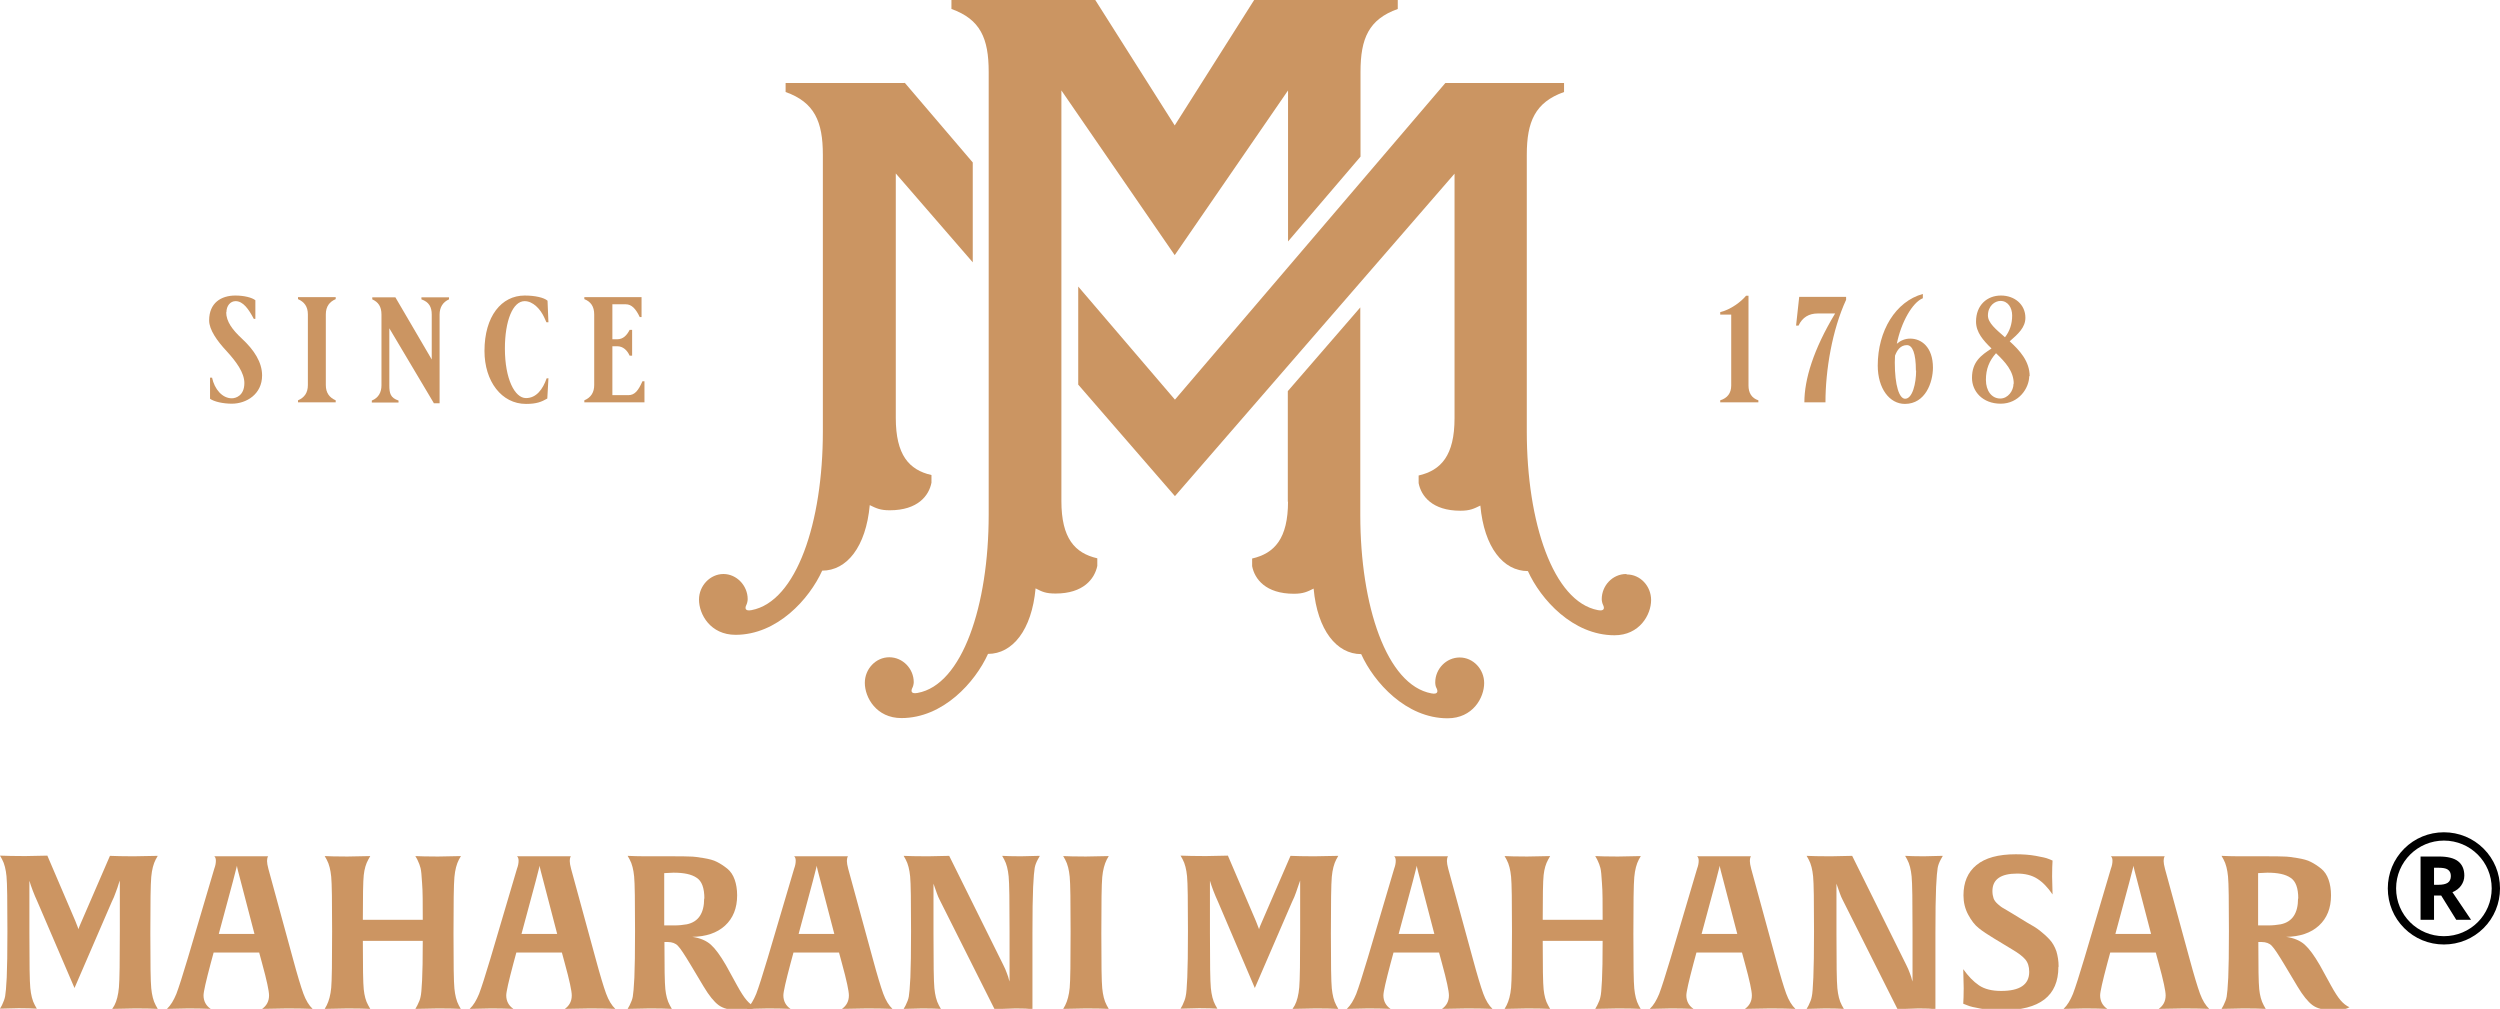 <svg xmlns="http://www.w3.org/2000/svg" id="Layer_1" viewBox="0 0 111.41 44.96"><defs><style>      .st0 {        fill: #cc9562;      }      .st1 {        fill: #cb9562;      }    </style></defs><g><path class="st0" d="M7.02,44.96c-.18-.01-.5-.02-.98-.02l-1.04.02.1-.16c.1-.19.17-.46.2-.8s.04-1.17.04-2.5v-2.26l-.05.14c-.03.1-.07.23-.13.38-.05.15-.11.29-.18.43l-1.66,3.84-1.64-3.82c-.17-.37-.29-.69-.37-.96v2.34c0,1.33.01,2.14.04,2.44.03.3.09.56.2.76l.09.16c-.18-.01-.46-.02-.81-.02l-.83.02.09-.16c.07-.15.12-.28.14-.4s.05-.39.07-.83c.02-.44.03-1.13.03-2.07,0-1.33-.01-2.14-.04-2.44-.03-.3-.09-.56-.2-.76l-.09-.16c.25.01.63.02,1.12.02l.99-.02,1.25,2.92.14.36c.01-.06.06-.18.14-.36l1.26-2.91c.24.01.59.02,1.05.02l1.08-.02-.09.16c-.1.19-.17.45-.2.78-.03.33-.04,1.17-.04,2.52s.01,2.14.04,2.44c.03.3.09.56.2.76l.09.16Z"></path><path class="st0" d="M13.94,44.96c-.29-.01-.67-.02-1.13-.02l-1.13.02c.2-.14.31-.34.31-.6,0-.19-.1-.67-.31-1.43l-.13-.48h-2.03l-.13.48c-.21.79-.32,1.27-.32,1.43,0,.25.11.46.32.6-.26-.01-.59-.02-.99-.02l-.96.02c.17-.16.3-.38.42-.67.11-.29.28-.82.51-1.59l1.18-3.99c.05-.13.07-.25.07-.35,0-.09-.02-.16-.07-.2h2.4l-.02.03s-.01.04-.02.07c0,.03-.01.07-.01.11,0,.08.02.2.06.35l1.09,3.99c.2.74.36,1.27.47,1.57s.25.53.42.69ZM11.34,41.62l-.61-2.34c-.11-.41-.17-.64-.17-.7,0,0-.06.24-.18.7l-.63,2.34h1.59Z"></path><path class="st0" d="M20.54,44.96c-.2-.01-.54-.02-1.01-.02l-1.02.02.09-.16c.07-.14.12-.26.14-.37.03-.11.05-.35.07-.74.02-.38.03-.97.03-1.76h-2.67c0,1.16.01,1.88.04,2.16.03.28.09.52.2.71l.09.16c-.2-.01-.54-.02-1.01-.02l-1.02.02.09-.16c.1-.2.17-.46.2-.78.03-.33.04-1.16.04-2.51s-.01-2.14-.04-2.44c-.03-.3-.09-.56-.2-.76l-.09-.16c.19.01.53.02,1.01.02l1.02-.02-.09.16c-.1.18-.17.41-.2.69-.03.27-.04.94-.04,1.99h2.67c0-.74,0-1.28-.03-1.63-.02-.35-.04-.57-.07-.68s-.07-.23-.14-.37l-.09-.16c.19.01.53.02,1.01.02l1.02-.02-.09.16c-.1.19-.17.45-.2.78-.03.33-.04,1.17-.04,2.52s.01,2.14.04,2.44c.03.3.09.56.2.76l.09.16Z"></path><path class="st0" d="M27.43,44.96c-.29-.01-.67-.02-1.13-.02l-1.13.02c.2-.14.31-.34.31-.6,0-.19-.1-.67-.31-1.43l-.13-.48h-2.03l-.13.48c-.21.79-.32,1.27-.32,1.43,0,.25.11.46.32.6-.26-.01-.59-.02-.99-.02l-.96.02c.17-.16.3-.38.42-.67.11-.29.28-.82.51-1.59l1.18-3.99c.05-.13.07-.25.07-.35,0-.09-.02-.16-.07-.2h2.4l-.02.03s-.01.04-.02.07c0,.03-.01.07-.01.11,0,.08.02.2.06.35l1.09,3.99c.2.74.36,1.27.47,1.57s.25.53.42.69ZM24.83,41.62l-.61-2.34c-.11-.41-.17-.64-.17-.7,0,0-.06.24-.18.7l-.63,2.34h1.59Z"></path><path class="st0" d="M33.67,44.88c-.1.09-.37.13-.8.13-.37,0-.65-.07-.85-.22s-.42-.42-.66-.82l-.58-.97c-.27-.45-.46-.74-.57-.85-.1-.11-.26-.17-.45-.17h-.15c0,1.12.01,1.81.04,2.1.03.28.09.52.2.72l.09.16c-.2-.01-.53-.02-.98-.02l-.99.02.09-.16c.07-.14.12-.27.14-.39s.05-.4.07-.84c.02-.44.03-1.13.03-2.07,0-1.33-.01-2.14-.04-2.44-.03-.3-.09-.56-.2-.76l-.09-.16c.22.01.49.02.8.02.1,0,.3,0,.63,0,.32,0,.54,0,.65,0,.27,0,.5,0,.68.01.18,0,.39.03.63.07s.44.09.59.17c.16.08.31.18.46.3.15.12.26.29.33.49s.11.43.11.7c0,.57-.18,1.02-.54,1.35-.36.33-.85.49-1.46.5.35.05.63.17.83.35.2.18.42.48.67.91l.5.91c.16.29.3.51.42.65s.26.26.43.33ZM31.39,40.05c0-.47-.11-.78-.34-.93-.23-.16-.57-.23-1.04-.23l-.41.02v2.33c.1,0,.25,0,.47,0,.18,0,.37-.02.54-.05.52-.11.77-.5.77-1.15Z"></path><path class="st0" d="M39.78,44.96c-.29-.01-.67-.02-1.13-.02l-1.13.02c.2-.14.31-.34.31-.6,0-.19-.1-.67-.31-1.43l-.13-.48h-2.03l-.13.48c-.21.79-.32,1.27-.32,1.43,0,.25.11.46.32.6-.26-.01-.59-.02-.99-.02l-.96.02c.17-.16.3-.38.42-.67.11-.29.28-.82.51-1.59l1.18-3.99c.05-.13.07-.25.07-.35,0-.09-.02-.16-.07-.2h2.4l-.02.03s-.01.04-.02.07c0,.03-.01.07-.01.11,0,.08.02.2.06.35l1.09,3.99c.2.74.36,1.27.47,1.57s.25.53.42.69ZM37.18,41.62l-.61-2.34c-.11-.41-.17-.64-.17-.7,0,0-.06.24-.18.7l-.63,2.34h1.59Z"></path><path class="st0" d="M46.34,38.14l-.09.16c-.07.13-.12.26-.14.38s-.05.4-.07.85c-.02.45-.03,1.14-.03,2.07v3.37c-.16-.02-.41-.03-.75-.03l-.94.03-2.46-4.9c-.06-.11-.14-.34-.26-.69v2.22c0,1.33.01,2.14.04,2.44.03.3.09.56.2.76l.09.16c-.17-.01-.45-.02-.83-.02l-.83.02.09-.16c.07-.14.12-.27.14-.39s.05-.4.07-.85c.02-.45.03-1.13.03-2.06,0-1.33-.01-2.14-.04-2.44-.03-.3-.09-.56-.2-.76l-.09-.16c.2.01.56.02,1.07.02l.96-.02,2.41,4.86c.06.12.12.25.16.37.05.13.08.22.09.28l.03.09v-2.24c0-1.33-.01-2.14-.04-2.44-.03-.3-.09-.56-.2-.76l-.09-.16c.17.01.45.02.83.02l.83-.02Z"></path><path class="st0" d="M49.41,44.96c-.2-.01-.54-.02-1.01-.02l-1.02.02.09-.16c.1-.2.17-.46.2-.78.03-.33.04-1.16.04-2.51s-.01-2.14-.04-2.44c-.03-.3-.09-.56-.2-.76l-.09-.16c.19.01.53.02,1.01.02l1.02-.02-.09.16c-.1.2-.17.46-.2.78-.03.32-.04,1.16-.04,2.51s.01,2.14.04,2.44c.03.3.09.56.2.76l.09.16Z"></path><path class="st0" d="M59.61,44.96c-.18-.01-.5-.02-.97-.02l-1.04.02.1-.16c.1-.19.17-.46.2-.8.03-.34.04-1.17.04-2.5v-2.26l-.05.14c-.03.1-.08.23-.13.38-.05.15-.11.29-.18.43l-1.66,3.84-1.63-3.82c-.17-.37-.29-.69-.37-.96v2.34c0,1.33.01,2.14.04,2.44.03.3.09.56.2.76l.09.16c-.18-.01-.46-.02-.81-.02l-.83.02.09-.16c.07-.15.12-.28.14-.4.03-.12.05-.39.07-.83.02-.44.03-1.13.03-2.07,0-1.33-.01-2.14-.04-2.44-.03-.3-.09-.56-.2-.76l-.09-.16c.26.01.63.02,1.12.02l.99-.02,1.25,2.92.14.36c.01-.06.06-.18.14-.36l1.26-2.91c.24.01.59.02,1.05.02l1.08-.02-.09.16c-.1.19-.17.45-.2.78-.03.33-.04,1.17-.04,2.52s.01,2.14.04,2.44c.03.3.09.56.2.76l.09.16Z"></path><path class="st0" d="M66.52,44.96c-.29-.01-.67-.02-1.13-.02l-1.13.02c.2-.14.31-.34.31-.6,0-.19-.1-.67-.31-1.43l-.13-.48h-2.03l-.13.48c-.21.79-.32,1.27-.32,1.43,0,.25.11.46.32.6-.26-.01-.59-.02-.99-.02l-.96.02c.17-.16.3-.38.42-.67.11-.29.28-.82.51-1.59l1.18-3.99c.05-.13.07-.25.07-.35,0-.09-.02-.16-.07-.2h2.4l-.02.03s-.01.04-.02.07c0,.03-.01.07-.01.11,0,.08.02.2.06.35l1.09,3.99c.2.74.36,1.27.47,1.57s.25.53.42.69ZM63.92,41.62l-.61-2.34c-.11-.41-.17-.64-.17-.7,0,0-.06.24-.18.7l-.63,2.34h1.59Z"></path><path class="st0" d="M73.12,44.96c-.2-.01-.54-.02-1.01-.02l-1.02.02.09-.16c.07-.14.12-.26.14-.37.03-.11.05-.35.07-.74.02-.38.03-.97.03-1.76h-2.67c0,1.16.01,1.88.04,2.16.03.28.09.52.2.71l.09.16c-.2-.01-.54-.02-1.01-.02l-1.02.02.09-.16c.1-.2.17-.46.2-.78.03-.33.04-1.16.04-2.51s-.01-2.14-.04-2.44c-.03-.3-.09-.56-.2-.76l-.09-.16c.19.01.53.02,1.01.02l1.02-.02-.09.16c-.1.18-.17.41-.2.69-.03.27-.04.94-.04,1.99h2.67c0-.74,0-1.28-.03-1.63-.02-.35-.04-.57-.07-.68s-.07-.23-.14-.37l-.09-.16c.19.01.53.02,1.01.02l1.02-.02-.09.16c-.1.19-.17.45-.2.78-.03.33-.04,1.17-.04,2.52s.01,2.14.04,2.44c.03.3.09.56.2.76l.09.16Z"></path><path class="st0" d="M80.02,44.96c-.29-.01-.67-.02-1.13-.02l-1.13.02c.2-.14.31-.34.31-.6,0-.19-.1-.67-.31-1.43l-.13-.48h-2.03l-.13.48c-.21.79-.32,1.27-.32,1.43,0,.25.11.46.32.6-.26-.01-.59-.02-.99-.02l-.96.02c.17-.16.3-.38.42-.67.11-.29.28-.82.51-1.59l1.18-3.99c.05-.13.07-.25.07-.35,0-.09-.02-.16-.07-.2h2.4l-.02.03s-.01.04-.02.07c0,.03-.01.07-.01.11,0,.08.02.2.06.35l1.09,3.99c.2.74.36,1.27.47,1.57s.25.53.42.69ZM77.42,41.62l-.61-2.34c-.11-.41-.17-.64-.17-.7,0,0-.06.24-.18.7l-.63,2.34h1.59Z"></path><path class="st0" d="M86.58,38.14l-.09.16c-.07.13-.12.26-.14.38s-.05.4-.07.85c-.02.45-.03,1.14-.03,2.07v3.37c-.16-.02-.41-.03-.75-.03l-.94.03-2.46-4.9c-.06-.11-.14-.34-.26-.69v2.22c0,1.33.01,2.14.04,2.44.03.3.09.56.2.76l.09.16c-.17-.01-.45-.02-.83-.02l-.83.02.09-.16c.07-.14.12-.27.14-.39.03-.12.05-.4.07-.85.02-.45.03-1.13.03-2.06,0-1.33-.01-2.14-.04-2.44-.03-.3-.09-.56-.2-.76l-.09-.16c.2.01.56.02,1.07.02l.96-.02,2.41,4.86c.06.12.12.25.16.37.05.13.08.22.09.28l.03.09v-2.24c0-1.33-.01-2.14-.04-2.44-.03-.3-.09-.56-.2-.76l-.09-.16c.17.01.45.02.83.02l.83-.02Z"></path><path class="st0" d="M91.73,43.09c0,1.29-.83,1.93-2.49,1.93-.35,0-.67-.02-.96-.07-.29-.05-.5-.1-.61-.15l-.18-.07c.01-.15.02-.38.02-.69l-.02-.85c.22.31.45.55.7.72.25.17.58.25.99.25.83,0,1.25-.28,1.25-.85,0-.24-.06-.42-.18-.56-.12-.14-.31-.28-.58-.44l-.81-.49c-.28-.17-.51-.32-.68-.46-.18-.14-.33-.34-.47-.6s-.21-.55-.21-.86c0-.58.19-1.03.58-1.35.39-.32.97-.48,1.75-.48.32,0,.61.02.89.07.27.05.47.09.58.14l.17.07c-.01.15-.02.39-.02.71l.02.8c-.21-.31-.44-.55-.68-.7-.25-.16-.55-.23-.9-.23-.73,0-1.1.26-1.1.78,0,.12.02.23.05.32.03.09.1.18.19.26.09.08.18.15.26.19.08.05.2.12.37.22l.67.41c.24.13.43.25.57.36.14.11.29.24.43.39.14.15.24.33.31.53.06.2.1.43.1.69Z"></path><path class="st0" d="M98.46,44.96c-.29-.01-.67-.02-1.13-.02l-1.13.02c.2-.14.31-.34.31-.6,0-.19-.1-.67-.31-1.43l-.13-.48h-2.03l-.13.48c-.21.79-.32,1.27-.32,1.43,0,.25.11.46.32.6-.26-.01-.59-.02-.99-.02l-.96.02c.17-.16.3-.38.42-.67.11-.29.28-.82.51-1.59l1.18-3.99c.05-.13.07-.25.07-.35,0-.09-.02-.16-.07-.2h2.4l-.02.03s-.01.04-.02.07c0,.03-.01.07-.01.11,0,.08.02.2.06.35l1.09,3.99c.2.74.36,1.27.47,1.57s.25.53.42.69ZM95.86,41.62l-.61-2.34c-.11-.41-.17-.64-.17-.7,0,0-.06.24-.18.7l-.63,2.34h1.59Z"></path><path class="st0" d="M104.7,44.88c-.1.09-.37.13-.8.13-.37,0-.65-.07-.85-.22s-.42-.42-.66-.82l-.58-.97c-.27-.45-.46-.74-.57-.85-.1-.11-.26-.17-.45-.17h-.15c0,1.12.01,1.81.04,2.1.03.28.09.52.2.72l.09.16c-.2-.01-.53-.02-.98-.02l-.99.02.09-.16c.07-.14.12-.27.14-.39s.05-.4.07-.84c.02-.44.03-1.13.03-2.07,0-1.33-.01-2.14-.04-2.44-.03-.3-.09-.56-.2-.76l-.09-.16c.22.01.49.02.8.02.1,0,.3,0,.63,0,.32,0,.54,0,.65,0,.27,0,.5,0,.68.01.18,0,.39.03.63.07s.44.09.59.17c.16.08.31.18.46.3.15.12.26.29.33.49s.11.43.11.7c0,.57-.18,1.02-.54,1.35-.36.33-.85.49-1.46.5.35.05.63.17.83.35.2.18.42.48.67.91l.5.91c.16.29.3.51.42.65s.26.26.43.33ZM102.42,40.05c0-.47-.11-.78-.34-.93-.23-.16-.57-.23-1.04-.23l-.41.02v2.33c.1,0,.25,0,.47,0,.18,0,.37-.02.54-.05.52-.11.77-.5.77-1.15Z"></path></g><g><path class="st1" d="M40.3,3.7h-5.29v.4c1.29.46,1.66,1.32,1.66,2.8v12.34c0,4.03-1.17,7.57-3.18,7.95-.31.06-.29-.11-.23-.23.03-.06.06-.17.06-.26,0-.6-.49-1.12-1.08-1.12s-1.09.52-1.09,1.14c0,.66.51,1.57,1.63,1.57,1.86,0,3.29-1.6,3.86-2.86,1.09,0,1.95-1.05,2.12-2.92.29.14.46.23.89.23,1.26,0,1.75-.66,1.86-1.23v-.34c-1-.23-1.59-.89-1.59-2.55V7.73l3.43,3.96v-4.45l-3.03-3.55Z"></path><path class="st1" d="M72.47,25.58c-.61,0-1.09.52-1.09,1.12,0,.09.03.2.06.26.06.12.08.29-.23.23-2-.38-3.17-3.92-3.17-7.95V6.9c0-1.48.37-2.34,1.66-2.8v-.4h-5.29l-12.05,14.11-4.31-5.04v4.37l4.31,4.97,12.46-14.37v10.9c0,1.66-.6,2.32-1.6,2.55v.34c.11.57.6,1.23,1.86,1.23.43,0,.6-.09.89-.23.17,1.86,1.02,2.92,2.12,2.92.57,1.26,2,2.86,3.86,2.86,1.11,0,1.63-.91,1.63-1.57,0-.62-.48-1.14-1.08-1.14"></path><path class="st1" d="M57.4,22.34c0,1.66-.6,2.32-1.6,2.55v.34c.11.57.6,1.23,1.86,1.23.42,0,.6-.09.88-.23.17,1.86,1.03,2.92,2.12,2.92.57,1.26,2,2.86,3.85,2.86,1.12,0,1.63-.91,1.63-1.57,0-.62-.49-1.14-1.09-1.14s-1.09.51-1.09,1.11c0,.09.02.2.06.26.06.12.08.29-.23.23-2-.37-3.17-3.91-3.17-7.94v-9.26l-3.23,3.73v4.94Z"></path><path class="st1" d="M60.63,3.2c0-1.49.37-2.34,1.66-2.8v-.4h-6.4l-3.54,5.59-3.54-5.59h-6.41v.4c1.29.46,1.66,1.31,1.66,2.8v19.74c0,4.03-1.17,7.58-3.17,7.94-.32.06-.29-.11-.23-.23.03-.05.06-.17.06-.25,0-.6-.49-1.11-1.09-1.11s-1.09.52-1.09,1.14c0,.66.52,1.57,1.63,1.57,1.86,0,3.29-1.6,3.86-2.86,1.09,0,1.95-1.06,2.12-2.92.29.15.45.23.89.23,1.25,0,1.74-.66,1.86-1.23v-.34c-1-.23-1.6-.89-1.6-2.55V4.03l5.05,7.34,5.05-7.34v6.73l3.23-3.78v-3.78Z"></path></g><g><path class="st1" d="M10.08,13.91c0,.42.28.79.7,1.18.54.5.9,1.05.9,1.64,0,.84-.7,1.26-1.35,1.26-.39,0-.79-.09-.97-.22v-.94h.09c.11.52.46.92.88.92.17,0,.56-.11.56-.68,0-.46-.36-.95-.78-1.41-.44-.47-.79-.97-.79-1.38,0-.78.53-1.11,1.17-1.11.39,0,.74.09.89.21v.83h-.07c-.23-.44-.48-.79-.81-.79-.23,0-.41.2-.41.5Z"></path><path class="st1" d="M13.28,17.84c.28-.12.44-.33.44-.68v-3.15c0-.36-.17-.56-.44-.68v-.09h1.68v.09c-.28.12-.44.33-.44.68v3.15c0,.36.17.56.44.68v.09h-1.68v-.09Z"></path><path class="st1" d="M19.33,17.96l-1.98-3.33v2.54c0,.36.05.56.41.68v.09h-1.19v-.09c.3-.12.43-.37.43-.68v-3.15c0-.37-.15-.56-.41-.68v-.09h1.03l1.62,2.77v-2c0-.34-.12-.56-.46-.68v-.09h1.23v.09c-.27.12-.42.35-.42.68v3.95h-.26Z"></path><path class="st1" d="M24.44,16.87l-.05.89c-.26.15-.48.24-.95.24-1.09,0-1.85-1.01-1.85-2.36,0-1.55.76-2.47,1.79-2.47.46,0,.86.09,1.02.23l.04.96h-.09s-.1-.22-.1-.22c-.17-.37-.5-.72-.87-.72-.53,0-.88.88-.88,2.11,0,1.36.44,2.21.94,2.21.46,0,.75-.39.92-.88h.09Z"></path><path class="st1" d="M26.04,17.93v-.09c.31-.13.44-.37.44-.68v-3.15c0-.36-.16-.57-.44-.68v-.09h2.55v.89h-.08c-.18-.38-.37-.57-.62-.57h-.6v1.56h.21c.28,0,.44-.19.56-.42h.11v1.15h-.11c-.11-.24-.29-.42-.56-.42h-.21v2.18h.71c.29,0,.45-.21.63-.62h.09v.94h-2.68Z"></path><path class="st1" d="M76.66,17.93v-.09c.32-.1.49-.32.49-.66v-3.16h-.49v-.11c.46-.11.93-.46,1.15-.73h.11v4c0,.33.14.56.44.66v.09h-1.71Z"></path><path class="st1" d="M82.27,13.36c-.62,1.34-.92,3.13-.92,4.57h-.94c0-1.02.4-2.35,1.37-3.96h-.78c-.38,0-.68.17-.85.54h-.11l.14-1.28h2.09v.12Z"></path><path class="st1" d="M86.14,16.38c0,.65-.33,1.62-1.25,1.62-.68,0-1.21-.68-1.21-1.71,0-1.55.8-2.86,2.01-3.19v.19c-.47.19-.97,1.08-1.16,2.03.16-.14.36-.23.6-.23.48,0,1.01.36,1.01,1.3ZM85.38,16.51c0-.76-.15-1.13-.4-1.13-.29,0-.44.23-.53.47,0,.1-.01.2-.01.3,0,1.04.2,1.62.46,1.62.33,0,.49-.69.49-1.25Z"></path><path class="st1" d="M90.43,16.76c0,.53-.46,1.23-1.27,1.23s-1.28-.55-1.28-1.15c0-.72.41-1.01.87-1.31-.37-.36-.69-.72-.69-1.2,0-.74.5-1.16,1.11-1.16s1.09.4,1.09.99c0,.43-.32.72-.7,1.05.45.41.89.89.89,1.56ZM89.74,17.1c0-.56-.38-.97-.79-1.36-.3.34-.45.7-.45,1.19s.26.83.64.83c.34,0,.59-.34.59-.66ZM89.35,15.03c.21-.27.32-.59.32-.97,0-.35-.19-.65-.52-.65-.25,0-.56.22-.56.65,0,.33.36.62.76.97Z"></path></g><g><path d="M108.47,39.91v1.08h-.6v-2.82h.82c.38,0,.67.07.85.21.18.14.28.35.28.64,0,.17-.05.31-.14.44-.09.13-.22.23-.39.3.42.63.7,1.04.83,1.23h-.66l-.67-1.08h-.32ZM108.47,39.43h.19c.19,0,.33-.03.42-.09.09-.06.14-.16.14-.3s-.05-.23-.14-.29c-.09-.06-.23-.08-.43-.08h-.18v.76Z"></path><path d="M108.91,42.09c-.67,0-1.3-.26-1.77-.73-.47-.47-.73-1.1-.73-1.77s.26-1.3.73-1.77c.47-.47,1.1-.73,1.77-.73s1.3.26,1.77.73c.47.47.73,1.1.73,1.77s-.26,1.3-.73,1.77c-.47.47-1.1.73-1.77.73ZM108.91,37.46c-1.17,0-2.13.95-2.13,2.13s.95,2.13,2.13,2.13,2.13-.95,2.13-2.13-.95-2.13-2.13-2.13Z"></path></g></svg>